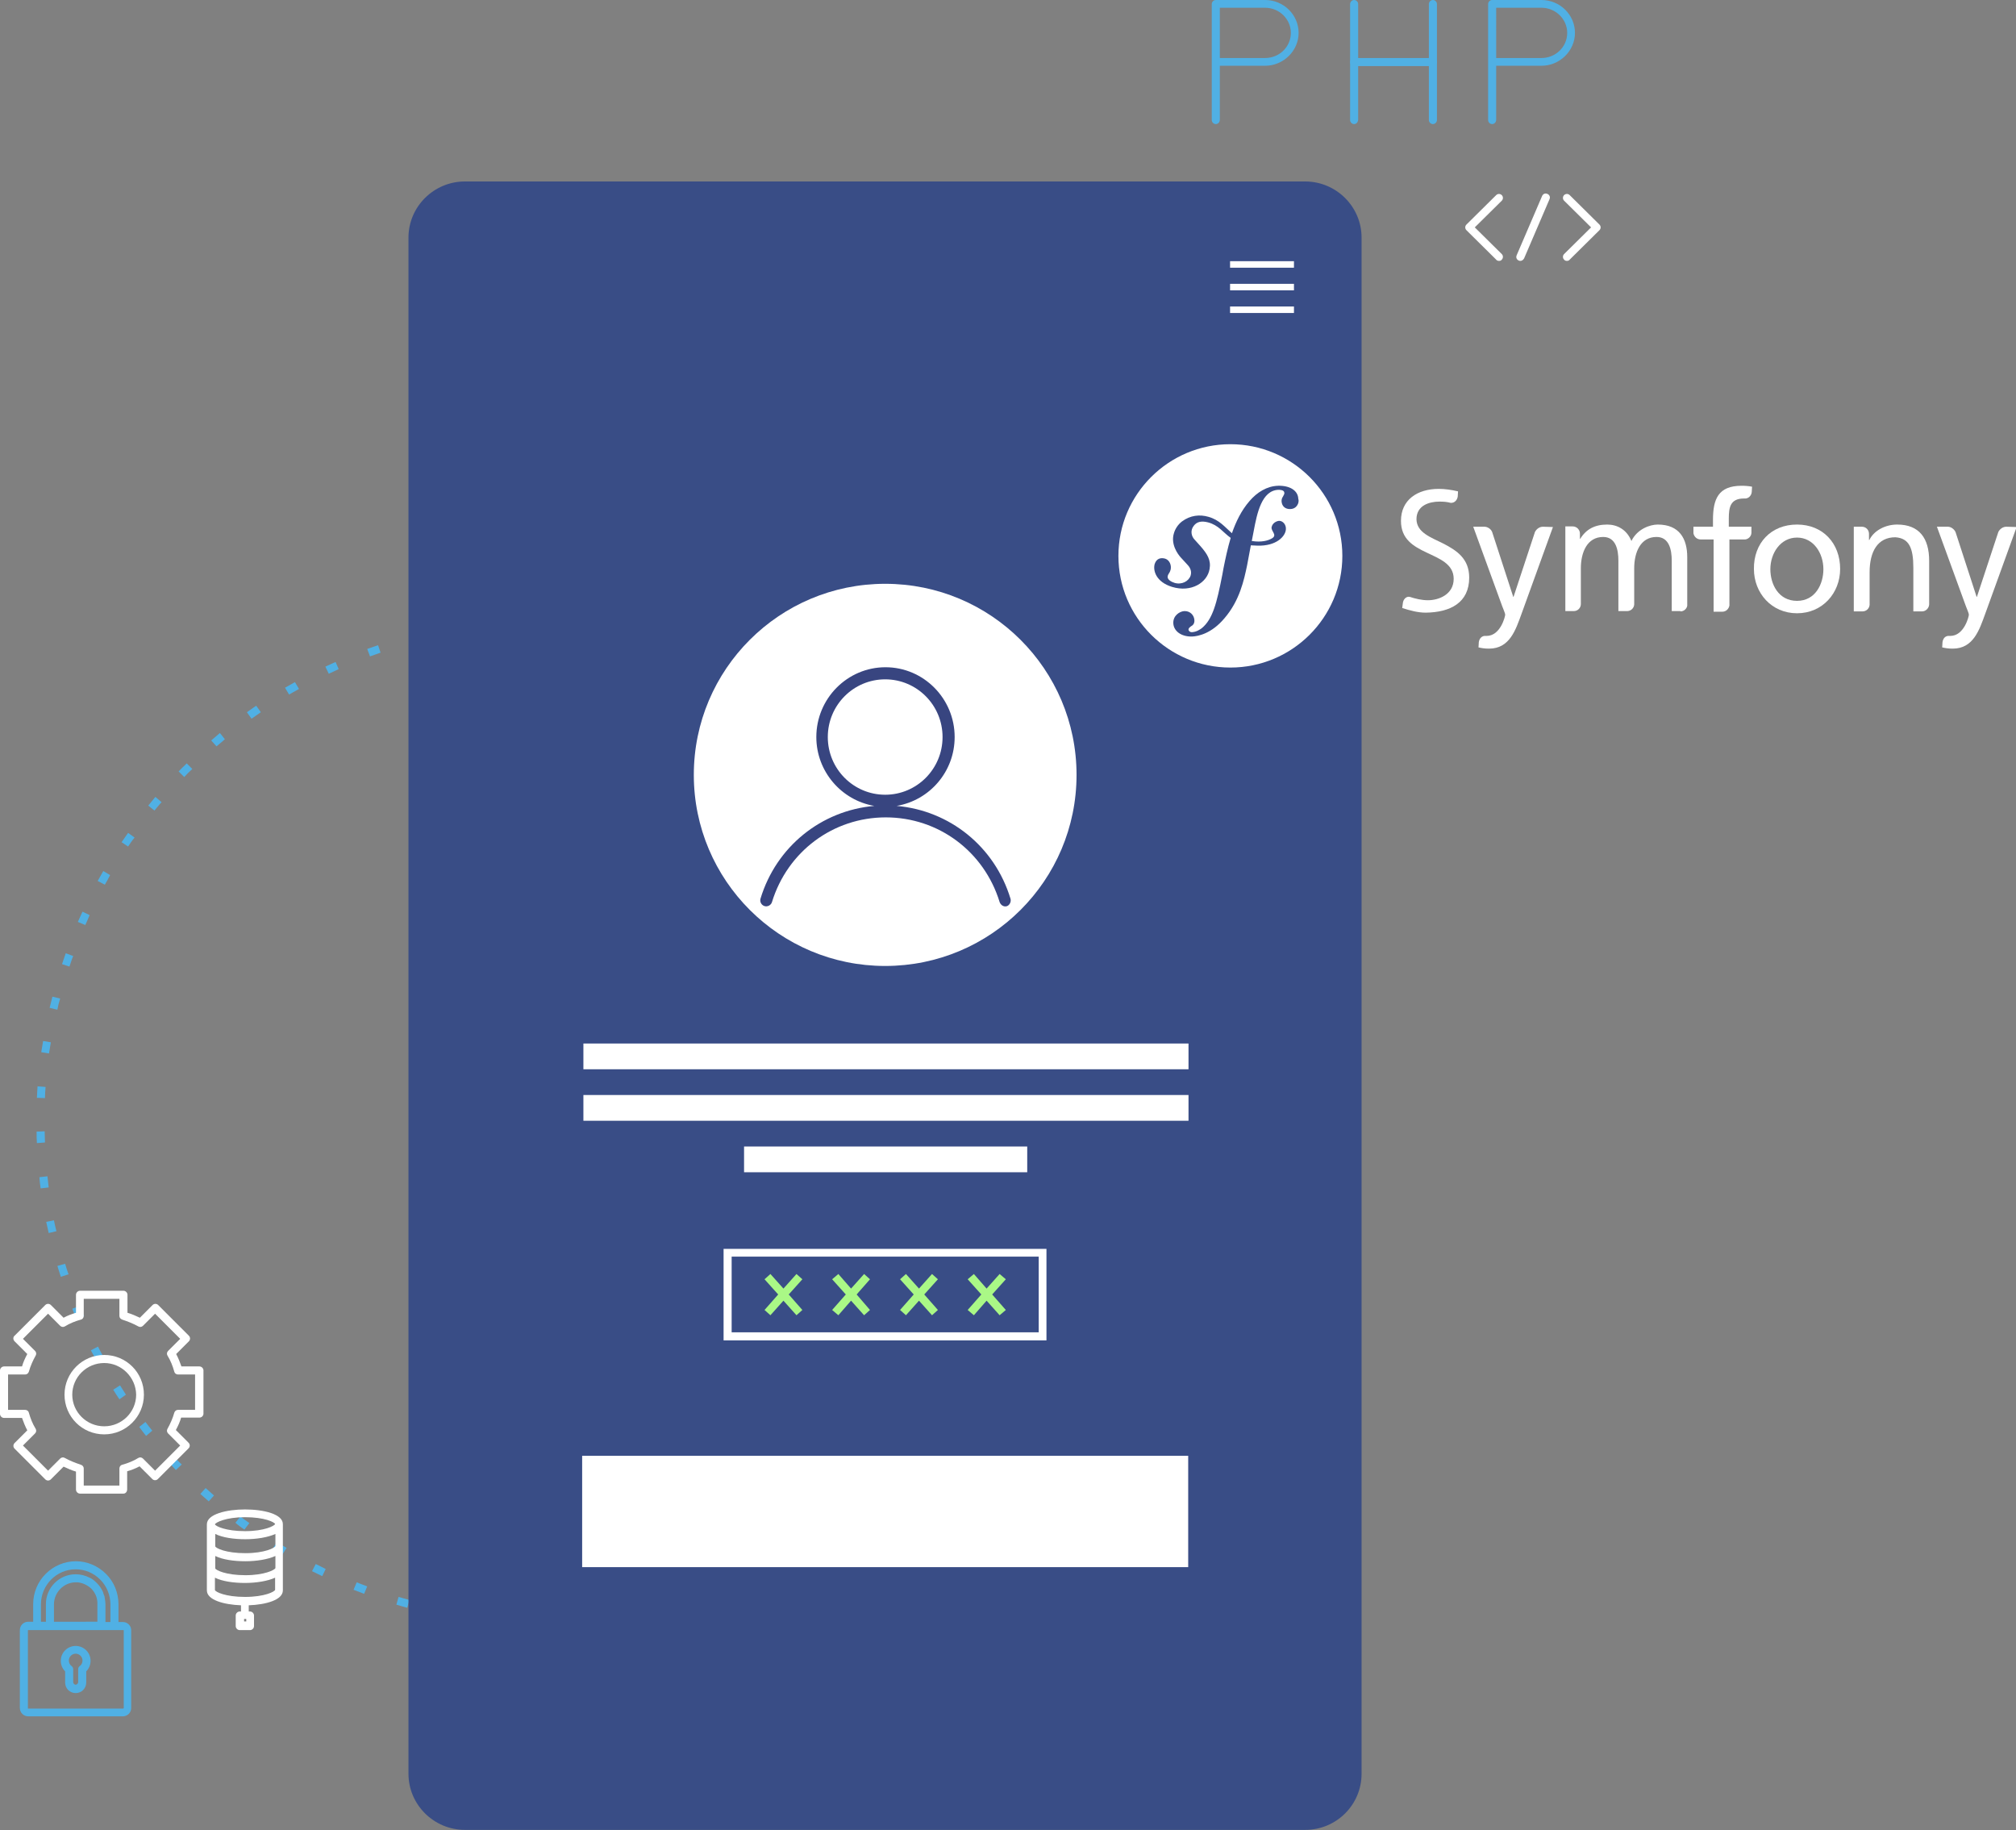 <?xml version="1.0" encoding="utf-8"?>
<!-- Generator: Adobe Illustrator 28.0.0, SVG Export Plug-In . SVG Version: 6.00 Build 0)  -->
<svg version="1.1" id="Calque_1" xmlns="http://www.w3.org/2000/svg" xmlns:xlink="http://www.w3.org/1999/xlink" x="0px" y="0px" width="650" height="590"
	 viewBox="0 0 650 590" style="enable-background:new 0 0 650 590;" xml:space="preserve">
<rect x="0" y="0" width="650" height="590" fill="#808080" stroke="none"/>
<style type="text/css">
	.st0{fill:#50B0E4;}
	.st1{fill:#394D86;}
	.st2{fill:#FFFFFF;}
	.st3{fill:#AAF886;}
	.st4{fill:#384580;}
</style>
<g>
	<path class="st0" d="M174.8,524.2h-0.4c-1.1,0-2.2,0-3.2,0l0.1-2.6c1.1,0,2.1,0,3.2,0h0.4V524.2z M185.8,523.8l-0.2-2.6
		c1.2-0.1,2.4-0.2,3.6-0.3l0.2,2.6C188.2,523.6,187,523.7,185.8,523.8z M160.2,523.5c-1.2-0.1-2.4-0.2-3.7-0.4l0.3-2.6
		c1.2,0.1,2.4,0.3,3.6,0.4L160.2,523.5z M200.3,522.1l-0.4-2.5c1.2-0.2,2.4-0.4,3.6-0.6l0.5,2.5
		C202.7,521.7,201.5,521.9,200.3,522.1z M145.6,521.6c-1.2-0.2-2.4-0.4-3.6-0.7l0.5-2.5c1.2,0.2,2.4,0.5,3.5,0.7L145.6,521.6z
		 M214.7,519.1l-0.6-2.5c1.2-0.3,2.3-0.6,3.5-0.9l0.7,2.5C217,518.4,215.9,518.8,214.7,519.1z M131.3,518.3c-1.2-0.3-2.4-0.7-3.5-1
		l0.7-2.5c1.2,0.3,2.3,0.7,3.5,1L131.3,518.3z M228.7,514.8l-0.9-2.4c1.1-0.4,2.3-0.8,3.4-1.2l0.9,2.4
		C231,514,229.8,514.4,228.7,514.8z M117.4,513.8c-1.1-0.4-2.3-0.9-3.4-1.3l1-2.4c1.1,0.4,2.2,0.9,3.4,1.3L117.4,513.8z
		 M242.3,509.3l-1.1-2.3c1.1-0.5,2.2-1,3.3-1.5l1.1,2.3C244.5,508.3,243.4,508.8,242.3,509.3z M103.9,508.1
		c-1.1-0.5-2.2-1.1-3.3-1.6l1.2-2.3c1.1,0.5,2.2,1.1,3.2,1.6L103.9,508.1z M255.3,502.6l-1.3-2.2c1-0.6,2.1-1.2,3.1-1.8l1.3,2.2
		C257.4,501.4,256.4,502,255.3,502.6z M91,501.2c-1-0.6-2.1-1.3-3.1-1.9l1.4-2.2c1,0.6,2,1.3,3.1,1.9L91,501.2z M267.7,494.8
		l-1.5-2.1c1-0.7,2-1.4,2.9-2.1l1.5,2.1C269.7,493.4,268.7,494.1,267.7,494.8z M78.8,493.1c-1-0.7-2-1.4-2.9-2.2l1.6-2
		c1,0.7,1.9,1.4,2.9,2.1L78.8,493.1z M279.3,485.9l-1.7-2c0.9-0.8,1.8-1.6,2.7-2.3l1.7,1.9C281.1,484.3,280.2,485.1,279.3,485.9z
		 M67.3,484c-0.9-0.8-1.8-1.6-2.7-2.4l1.7-1.9c0.9,0.8,1.8,1.6,2.7,2.4L67.3,484z M290,476l-1.8-1.8c0.8-0.9,1.7-1.7,2.5-2.6
		l1.9,1.8C291.7,474.2,290.9,475.1,290,476z M56.7,473.9c-0.8-0.9-1.7-1.8-2.5-2.7l1.9-1.7c0.8,0.9,1.6,1.8,2.5,2.6L56.7,473.9z
		 M299.8,465.1l-2-1.6c0.8-0.9,1.5-1.9,2.3-2.8l2,1.6C301.4,463.2,300.6,464.2,299.8,465.1z M47.1,462.9c-0.8-1-1.5-1.9-2.2-2.9
		l2-1.6c0.7,1,1.5,1.9,2.2,2.8L47.1,462.9z M308.6,453.4l-2.1-1.4c0.7-1,1.3-2,2-3l2.2,1.4C310,451.4,309.3,452.4,308.6,453.4z
		 M38.5,451.1c-0.7-1-1.3-2-2-3.1l2.2-1.4c0.6,1,1.3,2,1.9,3L38.5,451.1z M316.3,441l-2.2-1.3c0.6-1,1.2-2.1,1.7-3.2l2.3,1.2
		C317.5,438.9,316.9,439.9,316.3,441z M31,438.5c-0.6-1.1-1.1-2.2-1.7-3.2l2.3-1.2c0.5,1.1,1.1,2.1,1.7,3.2L31,438.5z M322.9,427.9
		l-2.3-1c0.5-1.1,1-2.2,1.4-3.3l2.4,1C323.9,425.7,323.4,426.8,322.9,427.9z M24.7,425.3c-0.5-1.1-0.9-2.2-1.4-3.4l2.4-0.9
		c0.4,1.1,0.9,2.2,1.4,3.3L24.7,425.3z M328.3,414.3l-2.4-0.8c0.4-1.1,0.8-2.3,1.1-3.4l2.5,0.8C329,412,328.7,413.2,328.3,414.3z
		 M19.6,411.6c-0.4-1.2-0.7-2.3-1.1-3.5l2.5-0.7c0.3,1.1,0.7,2.3,1.1,3.4L19.6,411.6z M332.4,400.3l-2.5-0.6
		c0.3-1.2,0.6-2.3,0.8-3.5l2.5,0.6C333,397.9,332.7,399.1,332.4,400.3z M15.7,397.5c-0.3-1.2-0.5-2.4-0.8-3.6l2.5-0.5
		c0.2,1.2,0.5,2.3,0.8,3.5L15.7,397.5z M335.2,385.9l-2.5-0.4c0.2-1.2,0.3-2.4,0.5-3.6l2.5,0.3C335.6,383.5,335.4,384.7,335.2,385.9
		z M13.1,383.1c-0.2-1.2-0.3-2.4-0.4-3.6l2.6-0.3c0.1,1.2,0.3,2.4,0.4,3.6L13.1,383.1z M336.8,371.4l-2.6-0.2
		c0.1-1.2,0.1-2.4,0.2-3.6l2.6,0.1C336.9,368.9,336.8,370.1,336.8,371.4z M11.9,368.5c-0.1-1.2-0.1-2.4-0.1-3.7l2.6-0.1
		c0,1.2,0.1,2.4,0.1,3.6L11.9,368.5z M334.4,356.8c0-1.2-0.1-2.4-0.2-3.6l2.6-0.1c0.1,1.2,0.1,2.4,0.2,3.7L334.4,356.8z M14.5,354
		l-2.6-0.1c0.1-1.2,0.1-2.4,0.2-3.7l2.6,0.2C14.6,351.6,14.5,352.8,14.5,354z M333.3,342.4c-0.1-1.2-0.3-2.4-0.5-3.6l2.5-0.4
		c0.2,1.2,0.3,2.4,0.5,3.6L333.3,342.4z M15.8,339.6l-2.5-0.4c0.2-1.2,0.4-2.4,0.6-3.6l2.5,0.4C16.2,337.3,16,338.4,15.8,339.6z
		 M330.9,328.2c-0.3-1.2-0.5-2.3-0.8-3.5l2.5-0.6c0.3,1.2,0.6,2.4,0.8,3.6L330.9,328.2z M18.5,325.5l-2.5-0.6
		c0.3-1.2,0.6-2.4,0.9-3.6l2.5,0.6C19,323.1,18.7,324.3,18.5,325.5z M327.2,314.3c-0.4-1.1-0.7-2.3-1.1-3.4l2.4-0.8
		c0.4,1.2,0.8,2.3,1.1,3.5L327.2,314.3z M22.4,311.6l-2.4-0.8c0.4-1.2,0.8-2.3,1.2-3.5l2.4,0.9C23.1,309.3,22.8,310.5,22.4,311.6z
		 M323.7,304.2c-0.4-1.1-0.9-2.2-1.3-3.3l2.4-1c0.5,1.1,0.9,2.3,1.4,3.4L323.7,304.2z M27.5,298.2l-2.4-1c0.5-1.1,1-2.2,1.5-3.3
		l2.3,1.1C28.5,296,28,297.1,27.5,298.2z M317.9,291c-0.5-1.1-1.1-2.2-1.6-3.2l2.3-1.2c0.6,1.1,1.1,2.2,1.7,3.3L317.9,291z
		 M33.8,285.2l-2.3-1.2c0.6-1.1,1.2-2.1,1.8-3.2l2.2,1.3C35,283.1,34.4,284.2,33.8,285.2z M311,278.4c-0.6-1-1.3-2-1.9-3.1l2.2-1.4
		c0.7,1,1.3,2.1,1.9,3.1L311,278.4z M41.3,272.9l-2.1-1.4c0.7-1,1.4-2,2.1-3l2.1,1.5C42.6,270.9,42,271.9,41.3,272.9z M303,266.4
		c-0.7-1-1.4-1.9-2.2-2.9l2-1.6c0.7,1,1.5,1.9,2.2,2.9L303,266.4z M49.8,261.3l-2-1.6c0.8-0.9,1.5-1.9,2.3-2.8l2,1.7
		C51.3,259.4,50.6,260.4,49.8,261.3z M293.9,255.3c-0.8-0.9-1.6-1.8-2.4-2.7l1.9-1.8c0.8,0.9,1.7,1.8,2.5,2.7L293.9,255.3z
		 M59.4,250.5l-1.8-1.8c0.8-0.9,1.7-1.7,2.6-2.6l1.8,1.8C61,248.8,60.2,249.6,59.4,250.5z M283.8,245c-0.9-0.8-1.8-1.6-2.7-2.4
		l1.7-1.9c0.9,0.8,1.8,1.6,2.7,2.5L283.8,245z M69.8,240.6l-1.7-1.9c0.9-0.8,1.9-1.6,2.8-2.4l1.6,2
		C71.7,239.1,70.7,239.8,69.8,240.6z M272.8,235.7c-0.9-0.7-1.9-1.5-2.9-2.2l1.5-2.1c1,0.7,2,1.5,2.9,2.2L272.8,235.7z M81.1,231.7
		l-1.5-2.1c1-0.7,2-1.4,3-2.1l1.5,2.1C83.1,230.3,82.1,231,81.1,231.7z M261.1,227.3c-1-0.7-2-1.3-3.1-1.9l1.3-2.2
		c1,0.6,2.1,1.3,3.1,1.9L261.1,227.3z M93.2,223.9l-1.3-2.2c1.1-0.6,2.1-1.2,3.2-1.8l1.3,2.2C95.3,222.7,94.3,223.3,93.2,223.9z
		 M248.6,220.1c-1.1-0.6-2.1-1.1-3.2-1.6l1.1-2.3c1.1,0.5,2.2,1.1,3.3,1.7L248.6,220.1z M106,217.2l-1.1-2.3c1.1-0.5,2.2-1,3.3-1.5
		l1,2.3C108.2,216.2,107.1,216.7,106,217.2z M235.6,214c-1.1-0.5-2.2-0.9-3.4-1.3l0.9-2.4c1.1,0.4,2.3,0.9,3.4,1.4L235.6,214z
		 M119.3,211.6l-0.9-2.4c1.1-0.4,2.3-0.8,3.5-1.2l0.8,2.4C121.5,210.8,120.4,211.2,119.3,211.6z M222,209.1c-1.1-0.4-2.3-0.7-3.5-1
		l0.7-2.5c1.2,0.3,2.3,0.7,3.5,1.1L222,209.1z M133,207.3l-0.7-2.5c1.2-0.3,2.4-0.6,3.6-0.9l0.6,2.5
		C135.4,206.7,134.2,207,133,207.3z M208.1,205.4c-1.2-0.3-2.4-0.5-3.5-0.7l0.5-2.5c1.2,0.2,2.4,0.5,3.6,0.7L208.1,205.4z
		 M147.1,204.2l-0.4-2.5c1.2-0.2,2.4-0.4,3.6-0.6l0.4,2.5C149.5,203.8,148.3,204,147.1,204.2z M193.8,203c-1.2-0.1-2.4-0.3-3.6-0.4
		l0.3-2.6c1.2,0.1,2.4,0.3,3.7,0.4L193.8,203z M161.4,202.4l-0.2-2.6c1.2-0.1,2.4-0.2,3.7-0.3l0.2,2.6
		C163.8,202.2,162.6,202.3,161.4,202.4z M179.5,201.9c-1.2,0-2.4-0.1-3.6-0.1l0-2.6c1.2,0,2.5,0,3.7,0.1L179.5,201.9z"/>
	<g>
		<path class="st1" d="M149.9,58.5h270.9c10,0,18.2,8.1,18.2,18.1v495.2c0,10-8.1,18.1-18.2,18.1H149.9c-10,0-18.2-8.1-18.2-18.1
			V76.6C131.7,66.6,139.9,58.5,149.9,58.5z"/>
	</g>
	<path class="st2" d="M396.6,84.2h20.6v2.1h-20.6V84.2z M396.6,91.5h20.6v2.1h-20.6V91.5z M396.6,98.8h20.6v2.1h-20.6V98.8z"/>
	<rect x="187.7" y="469.3" class="st2" width="195.4" height="35.9"/>
	<g>
		<rect x="188.1" y="336.4" class="st2" width="195.1" height="8.3"/>
		<rect x="239.9" y="369.6" class="st2" width="91.3" height="8.3"/>
		<rect x="188.1" y="353" class="st2" width="195.1" height="8.3"/>
	</g>
	<g>
		<path class="st2" d="M39.8,481.5h-14c-0.7,0-1.3-0.6-1.3-1.3v-5.8c-1.4-0.4-2.7-1-4-1.6l-4.1,4.1c-0.5,0.5-1.3,0.5-1.8,0L4.7,467
			c-0.5-0.5-0.5-1.3,0-1.8l4.1-4.1c-0.7-1.3-1.2-2.6-1.7-4H1.3c-0.7,0-1.3-0.6-1.3-1.3v-14c0-0.7,0.6-1.3,1.3-1.3h5.8
			c0.4-1.4,1-2.7,1.7-4l-4.1-4.1c-0.2-0.2-0.4-0.6-0.4-0.9c0-0.3,0.1-0.7,0.4-0.9l9.9-9.9c0.5-0.5,1.3-0.5,1.8,0l4.1,4.1
			c1.3-0.7,2.6-1.2,4-1.6v-5.8c0-0.7,0.6-1.3,1.3-1.3h14c0.7,0,1.3,0.6,1.3,1.3v5.8c1.4,0.4,2.7,1,4,1.6l4.1-4.1
			c0.5-0.5,1.3-0.5,1.8,0l9.9,9.9c0.5,0.5,0.5,1.3,0,1.8l-4.1,4.1c0.7,1.3,1.2,2.6,1.7,4h5.8c0.7,0,1.3,0.6,1.3,1.3v13.8
			c0,0.2,0,0.4-0.1,0.6c-0.2,0.5-0.7,0.8-1.2,0.8h-5.9c-0.4,1.4-1,2.7-1.7,4l4.1,4.1c0.5,0.5,0.5,1.3,0,1.8l-9.9,9.9
			c-0.5,0.5-1.3,0.5-1.8,0l-4.1-4.1c-1.3,0.7-2.6,1.2-4,1.6v5.8C41,480.9,40.5,481.5,39.8,481.5z M27.1,478.9h11.4v-5.5
			c0-0.6,0.4-1.1,0.9-1.2c1.8-0.5,3.6-1.2,5.2-2.2c0.5-0.3,1.1-0.2,1.5,0.2l3.9,3.9l8.1-8.1l-3.9-3.9c-0.4-0.4-0.5-1-0.2-1.5
			c0.9-1.6,1.7-3.4,2.2-5.2c0.2-0.6,0.7-0.9,1.2-0.9h5.5v-11.4h-5.5c-0.6,0-1.1-0.4-1.2-0.9c-0.5-1.8-1.2-3.6-2.2-5.2
			c-0.3-0.5-0.2-1.1,0.2-1.5l3.9-3.9l-8.1-8.1l-3.9,3.9c-0.4,0.4-1,0.5-1.5,0.2c-1.6-0.9-3.4-1.6-5.2-2.2c-0.6-0.2-0.9-0.7-0.9-1.2
			v-5.5H27v5.5c0,0.6-0.4,1.1-0.9,1.2c-1.8,0.5-3.6,1.2-5.2,2.2c-0.5,0.3-1.1,0.2-1.5-0.2l-3.9-3.9l-8.1,8.1l3.9,3.9
			c0.4,0.4,0.5,1,0.2,1.5c-0.9,1.6-1.7,3.4-2.2,5.2c-0.2,0.6-0.7,0.9-1.2,0.9H2.6v11.4h5.5c0.6,0,1.1,0.4,1.2,0.9
			c0.5,1.8,1.2,3.6,2.2,5.2c0.3,0.5,0.2,1.1-0.2,1.5l-3.9,3.9l8.1,8.1l3.9-3.9c0.4-0.4,1-0.5,1.5-0.2c1.6,0.9,3.4,1.6,5.2,2.2
			c0.6,0.2,0.9,0.7,0.9,1.2V478.9z"/>
		<path class="st2" d="M33.6,462.4c-7.1,0-12.8-5.7-12.8-12.8c0-7.1,5.8-12.8,12.8-12.8c7.1,0,12.8,5.7,12.8,12.8
			C46.4,456.7,40.6,462.4,33.6,462.4z M33.6,439.4c-5.7,0-10.3,4.6-10.3,10.2c0,5.6,4.6,10.2,10.3,10.2c5.7,0,10.3-4.6,10.3-10.2
			C43.8,444,39.2,439.4,33.6,439.4z"/>
	</g>
	<g>
		<path class="st2" d="M483.3,84.1c-0.3,0-0.7-0.1-0.9-0.4l-9.6-9.5c-0.5-0.5-0.5-1.3,0-1.8l9.6-9.5c0.5-0.5,1.3-0.5,1.8,0
			c0.5,0.5,0.5,1.3,0,1.8l-8.7,8.6l8.7,8.6c0.5,0.5,0.5,1.3,0,1.8C484,84,483.7,84.1,483.3,84.1z"/>
		<path class="st2" d="M505.2,84.1c-0.3,0-0.7-0.1-0.9-0.4c-0.5-0.5-0.5-1.3,0-1.8l8.7-8.6l-8.7-8.6c-0.5-0.5-0.5-1.3,0-1.8
			c0.5-0.5,1.3-0.5,1.8,0l9.6,9.5c0.5,0.5,0.5,1.3,0,1.8l-9.6,9.5C505.9,84,505.5,84.1,505.2,84.1z"/>
		<path class="st2" d="M490.2,84.1c-0.2,0-0.3,0-0.5-0.1c-0.7-0.3-1-1-0.7-1.7l8.2-19.1c0.3-0.7,1-1,1.7-0.7c0.7,0.3,1,1,0.7,1.7
			l-8.2,19.1C491.1,83.8,490.7,84.1,490.2,84.1z"/>
	</g>
	<path class="st2" d="M79,486.6c-5.9,0-12.3,1.5-12.3,4.8v7.1v7.1v7.1c0,3.1,5.5,4.6,11,4.8v2h-0.4c-0.7,0-1.3,0.6-1.3,1.3v3.4
		c0,0.7,0.6,1.3,1.3,1.3h3.3c0.7,0,1.3-0.6,1.3-1.3v-3.4c0-0.7-0.6-1.3-1.3-1.3h-0.4v-2c5.5-0.2,11-1.7,11-4.8v-7.1v-7.1v-7.1
		C91.3,488.1,85,486.6,79,486.6z M79.4,522.7h-0.7v-0.8h0.7V522.7z M88.8,505.5c-0.2,0.6-3.5,2.3-9.7,2.3s-9.5-1.6-9.7-2.2v-4
		c2.4,1.2,6.1,1.7,9.7,1.7c3.6,0,7.3-0.6,9.7-1.7L88.8,505.5z M88.8,498.4c-0.2,0.6-3.5,2.3-9.7,2.3c-6.3,0-9.5-1.6-9.7-2.2v-4
		c2.4,1.2,6.1,1.7,9.7,1.7c3.6,0,7.3-0.6,9.7-1.7L88.8,498.4z M79,489.1c6.3,0,9.5,1.6,9.7,2.2c-0.2,0.6-3.5,2.3-9.7,2.3
		c-6.2,0-9.5-1.6-9.7-2.2v0C69.5,490.8,72.8,489.1,79,489.1z M79,514.8c-6.3,0-9.5-1.6-9.7-2.2v-4c2.4,1.2,6.1,1.7,9.7,1.7
		c3.6,0,7.3-0.6,9.7-1.7l0,3.9C88.6,513.1,85.3,514.8,79,514.8z"/>
	<path class="st0" d="M462,21.3h-25.4c-0.7,0-1.3-0.6-1.3-1.3c0-0.7,0.6-1.3,1.3-1.3H462c0.7,0,1.3,0.6,1.3,1.3
		C463.3,20.7,462.7,21.3,462,21.3z"/>
	<g>
		<path class="st0" d="M462,40c-0.7,0-1.3-0.6-1.3-1.3V1.3c0-0.7,0.6-1.3,1.3-1.3s1.3,0.6,1.3,1.3v37.4C463.3,39.4,462.7,40,462,40z
			"/>
		<path class="st0" d="M436.6,40c-0.7,0-1.3-0.6-1.3-1.3V1.3c0-0.7,0.6-1.3,1.3-1.3s1.3,0.6,1.3,1.3v37.4
			C437.8,39.4,437.3,40,436.6,40z"/>
		<path class="st0" d="M392,40c-0.7,0-1.3-0.6-1.3-1.3V1.3c0-0.7,0.6-1.3,1.3-1.3h15.9c6,0,10.8,4.8,10.8,10.6s-4.9,10.6-10.8,10.6
			h-14.6v17.4C393.3,39.4,392.7,40,392,40z M393.3,18.7h14.6c4.6,0,8.3-3.6,8.3-8.1c0-4.4-3.7-8.1-8.3-8.1h-14.6V18.7z"/>
		<path class="st0" d="M481.1,40c-0.7,0-1.3-0.6-1.3-1.3V1.3c0-0.7,0.6-1.3,1.3-1.3H497c6,0,10.8,4.8,10.8,10.6s-4.9,10.6-10.8,10.6
			h-14.6v17.4C482.4,39.4,481.8,40,481.1,40z M482.4,18.7H497c4.6,0,8.3-3.6,8.3-8.1c0-4.4-3.7-8.1-8.3-8.1h-14.6V18.7z"/>
	</g>
	<g>
		<path class="st0" d="M39.7,522.9h-1.5v-5.7c0-3.7-1.4-7.2-4-9.8c-2.6-2.6-6.1-4.1-9.7-4.1c-7.6,0-13.8,6.2-13.8,13.8v5.7H9.1
			c-1.5,0-2.7,1.2-2.7,2.7v25.1c0,1.5,1.2,2.7,2.7,2.7h30.5c1.5,0,2.7-1.2,2.7-2.7v-25.1C42.3,524.1,41.1,522.9,39.7,522.9z
			 M13.2,517.2c0-6.2,5-11.3,11.2-11.3c3,0,5.8,1.2,7.9,3.3c2.1,2.1,3.3,5,3.3,8v5.7H34v-5.7c0-0.6-0.1-1.3-0.2-1.9
			c0-0.2-0.1-0.4-0.1-0.6c0-0.1,0-0.2-0.1-0.3c-0.1-0.2-0.1-0.3-0.2-0.5c0-0.1-0.1-0.2-0.1-0.4c0-0.1-0.1-0.2-0.1-0.3
			c-0.5-1.1-1.1-2-2-2.9c-0.7-0.7-1.4-1.3-2.3-1.7c-1.4-0.7-2.9-1.1-4.5-1.1c-5.3,0-9.6,4.3-9.6,9.6v5.7h-1.6V517.2z M17.4,522.9
			v-5.7c0-3.9,3.2-7.1,7-7.1c0.2,0,0.5,0,0.7,0c1.6,0.2,3.1,0.9,4.3,2c1,1,1.7,2.3,1.9,3.6c0.1,0.5,0.1,0.9,0.1,1.4v5.7H17.4z
			 M39.8,550.7c0,0.1,0,0.1-0.1,0.1H9.1c-0.1,0-0.1,0-0.1-0.1v-25.1c0-0.1,0-0.1,0.1-0.1h2.8h4.2h16.7h4.2h2.8c0.1,0,0.1,0,0.1,0.1
			V550.7z"/>
		<path class="st0" d="M24.4,530.6c-2.6,0-4.8,2.1-4.8,4.8c0,1.3,0.5,2.5,1.4,3.4v3.6c0,1.9,1.5,3.4,3.4,3.4c1.9,0,3.4-1.5,3.4-3.4
			v-3.6c0.9-0.9,1.4-2.1,1.4-3.4C29.2,532.7,27,530.6,24.4,530.6z M25.7,537.1c-0.3,0.2-0.5,0.6-0.5,1v4.2c0,0.4-0.4,0.8-0.8,0.8
			c-0.4,0-0.8-0.4-0.8-0.8v-4.2c0-0.4-0.2-0.8-0.5-1c-0.6-0.4-0.9-1.1-0.9-1.8c0-1.2,1-2.2,2.2-2.2c1.2,0,2.2,1,2.2,2.2
			C26.6,536,26.3,536.7,25.7,537.1z"/>
	</g>
	<g>
		<path class="st2" d="M337.4,432.1H233.3v-29.5h104.1V432.1z M235.9,429.5h99v-24.4h-99V429.5z"/>
		<g>
			<polygon class="st3" points="258.7,412.4 256.8,410.7 252.6,415.4 248.4,410.7 246.5,412.4 250.9,417.3 246.5,422.3 248.4,424 
				252.6,419.3 256.8,424 258.7,422.3 254.3,417.3 			"/>
			<polygon class="st3" points="280.5,412.4 278.6,410.7 274.4,415.4 270.3,410.7 268.3,412.4 272.7,417.3 268.3,422.3 270.3,424 
				274.4,419.3 278.6,424 280.5,422.3 276.2,417.3 			"/>
			<polygon class="st3" points="302.4,412.4 300.5,410.7 296.3,415.4 292.1,410.7 290.2,412.4 294.6,417.3 290.2,422.3 292.1,424 
				296.3,419.3 300.5,424 302.4,422.3 298,417.3 			"/>
			<polygon class="st3" points="324.3,412.4 322.3,410.7 318.1,415.4 314,410.7 312,412.4 316.4,417.3 312,422.3 314,424 
				318.1,419.3 322.3,424 324.3,422.3 319.9,417.3 			"/>
		</g>
	</g>
	<g>
		<ellipse class="st2" cx="285.4" cy="249.8" rx="61.7" ry="61.6"/>
		<path class="st4" d="M325.8,289.7c-5.1-16.8-19.6-28.4-36.7-29.9c10.6-1.8,18.7-11,18.7-22.2c0-12.4-10-22.5-22.3-22.5
			c-12.3,0-22.3,10.1-22.3,22.5c0,11.1,8.1,20.4,18.7,22.2c-17.1,1.5-31.6,13.1-36.7,29.9c-0.3,1,0.3,2.1,1.3,2.4
			c1,0.3,2.1-0.3,2.4-1.3c5-16.3,19.7-27.3,36.7-27.3c17,0,31.7,11,36.7,27.3c0.3,0.8,1,1.4,1.8,1.4h0c0.2,0,0.4,0,0.6-0.1
			C325.5,291.8,326.1,290.7,325.8,289.7z M266.9,237.6c0-10.3,8.3-18.6,18.5-18.6c10.2,0,18.5,8.3,18.5,18.6
			c0,10.3-8.3,18.6-18.5,18.6C275.2,256.2,266.9,247.9,266.9,237.6z"/>
	</g>
	<g>
		<path class="st2" d="M396.7,143.2c-19.9,0-36.1,16.1-36.1,36s16.2,36,36.1,36c19.9,0,36.1-16.1,36.1-36S416.6,143.2,396.7,143.2z
			 M416.1,164.1c-1.7,0.1-2.8-0.9-2.9-2.5c0-0.6,0.1-1,0.5-1.6c0.4-0.7,0.4-0.8,0.4-1.1c0-1-1.5-1-1.9-1c-5.4,0.2-6.9,7.5-8,13.4
			l-0.6,3.1c3.1,0.5,5.3-0.1,6.6-0.9c1.7-1.1-0.5-2.3-0.2-3.6c0.3-1.3,1.5-1.9,2.4-2c1.3,0,2.3,1.3,2.2,2.7
			c-0.1,2.3-3.1,5.5-9.2,5.3c-0.7,0-1.4-0.1-2.1-0.1l-1.2,6.4c-1,4.8-2.4,11.4-7.3,17.1c-4.2,5-8.5,5.8-10.4,5.9
			c-3.6,0.1-6-1.8-6.1-4.3c-0.1-2.5,2.1-3.8,3.5-3.9c1.9-0.1,3.2,1.3,3.3,2.9c0.1,1.3-0.7,1.8-1.1,2c-0.3,0.3-0.8,0.5-0.8,1.1
			c0,0.2,0.3,0.8,1.1,0.8c1.5-0.1,2.5-0.8,3.2-1.3c3.5-2.9,4.8-8,6.6-17.2l0.4-2.2c0.6-3,1.3-6.3,2.3-9.7c-2.5-1.8-3.9-4.1-7.3-5
			c-2.3-0.6-3.7-0.1-4.6,1.1c-1.2,1.5-0.8,3.4,0.3,4.5l1.8,2c2.3,2.6,3.5,4.6,3,7.4c-0.7,4.4-5.9,7.7-12.1,5.8
			c-5.2-1.6-6.2-5.3-5.6-7.4c0.6-1.8,2-2.1,3.4-1.7c1.5,0.5,2.1,2.3,1.7,3.7c-0.1,0.1-0.1,0.4-0.3,0.7c-0.2,0.4-0.5,0.7-0.6,1.2
			c-0.3,1.1,1.2,1.9,2.2,2.2c2.3,0.7,4.6-0.5,5.2-2.4c0.5-1.7-0.6-3-1-3.4l-2.2-2.4c-1-1.1-3.3-4.3-2.2-7.8c0.4-1.4,1.3-2.8,2.6-3.8
			c2.7-2,5.7-2.3,8.5-1.5c3.6,1,5.4,3.4,7.6,5.3c1.3-3.7,3-7.3,5.7-10.4c2.4-2.8,5.6-4.8,9.2-4.9c3.7-0.1,6.4,1.5,6.5,4.2
			C419,161.8,418.3,164,416.1,164.1L416.1,164.1z"/>
		<path class="st2" d="M579.4,169.1c8.3,0,13.9,6,13.9,14.3c0,7.8-5.7,14.3-13.9,14.3c-8.2,0-13.9-6.5-13.9-14.3
			C565.4,175.1,571,169.1,579.4,169.1z M579.4,193.7c5.9,0,8.5-5.4,8.5-10.2c0-5.2-3.2-10.2-8.5-10.2s-8.6,5-8.6,10.2
			C570.8,188.3,573.4,193.7,579.4,193.7z"/>
		<path class="st2" d="M564.7,171.7v-1.9h-7.3v-2.6c0-3.7,0.5-6.5,4.9-6.5c0.1,0,0.2,0,0.2,0c0,0,0,0,0,0c1.2,0.1,2.2-0.9,2.3-2.1
			l0.1-1.7c-1-0.2-2.1-0.3-3.4-0.3c-7.5,0-9.2,4.3-9.2,11v2.2H546v2.1c0.2,1.1,1.1,2,2.3,2c0,0,0,0,0,0h4.2v23.3h2.8
			c1.2,0,2.1-0.9,2.3-2v-21.3h5.1C563.7,173.8,564.7,172.9,564.7,171.7L564.7,171.7z"/>
		<path class="st2" d="M497.5,169.8C497.5,169.8,497.5,169.8,497.5,169.8c-1.1,0-2.1,0.7-2.6,1.7l-6.9,20.9h-0.1l-6.8-20.9
			c-0.4-1-1.5-1.7-2.5-1.7c0,0,0,0,0,0H475l9.3,25.5c0.3,0.9,1,2.3,1,2.9c0,0.5-1.5,6.8-6,6.8c-0.1,0-0.2,0-0.3,0
			c-1.1-0.1-2,0.7-2.2,2l-0.1,1.7c0.9,0.2,1.8,0.4,3.4,0.4c6.7,0,8.6-6.1,10.5-11.3l10.1-27.9L497.5,169.8L497.5,169.8z"/>
		<path class="st2" d="M465.5,175.3c-4.2-2.1-8.7-3.6-8.8-7.9c0-4.5,4.2-5.7,7.4-5.7c0,0,0,0,0,0c1.4,0,2.5,0.1,3.6,0.4c0,0,0,0,0,0
			c1.2,0.1,2.1-0.8,2.3-2l0.1-1.7c-2.1-0.5-4.3-0.8-6.2-0.8c-7,0-12.2,3.6-12.2,10.3c0,5.9,4,8.2,8.2,10.2c4.2,2,8.8,3.7,8.8,8.5
			c0,5.1-4.9,6.9-8.3,6.9c-2,0-4.1-0.5-5.9-1.1c-1.1-0.2-2.1,0.8-2.2,2.1l-0.2,1.5c2.5,0.8,5,1.5,7.6,1.5h0c7.9-0.1,14-3.2,14-11.3
			C473.7,180.1,469.7,177.5,465.5,175.3L465.5,175.3z"/>
		<path class="st2" d="M541.8,197.1c1.1,0,2-0.8,2.2-1.8v-15.7c0-5.9-2.5-10.5-9.5-10.5c-2.5,0-6.6,1.4-8.5,5.3
			c-1.5-3.7-4.6-5.3-7.8-5.3c-4,0-6.8,1.5-8.7,4.6h-0.1v-1.7c0-1.2-1-2.3-2.3-2.3c0,0,0,0,0,0h-2.4v27.3h2.7c1.3,0,2.3-1,2.3-2.3
			c0,0,0-0.1,0-0.1v-11.4c0-5.1,2-10.1,7.2-10.1c4.1,0,4.9,4.2,4.9,7.6v16.3h2.8c1.2,0,2.2-0.9,2.3-2.1v-11.7c0-5.1,2-10.1,7.2-10.1
			c4.1,0,4.9,4.2,4.9,7.6v16.3H541.8L541.8,197.1z"/>
		<path class="st2" d="M619.7,197.1c1.2,0,2.2-1,2.3-2.2v-14.1c0-7.3-3.2-11.7-10.3-11.7c-3.8,0-7.5,1.9-9,5h-0.1v-2
			c0-1.3-1-2.3-2.3-2.3c0,0,0,0,0,0h-2.6v27.3h2.8c1.2,0,2.2-0.9,2.3-2.1v-10.5c0-6.7,2.6-11.3,8.3-11.3c4.4,0.3,5.8,3.4,5.8,9.8
			v14.1L619.7,197.1L619.7,197.1z"/>
		<path class="st2" d="M646.9,169.8C646.9,169.8,646.9,169.8,646.9,169.8c-1.1,0-2.1,0.7-2.6,1.7l-6.9,20.9h-0.1l-6.8-20.9
			c-0.5-1-1.5-1.7-2.5-1.7c0,0,0,0,0,0h-3.5l9.3,25.5c0.3,0.9,1,2.3,1,2.9c0,0.5-1.5,6.8-6,6.8c-0.1,0-0.2,0-0.3,0
			c-1.2-0.1-2,0.7-2.2,2l-0.1,1.7c0.9,0.2,1.8,0.4,3.4,0.4c6.7,0,8.6-6.1,10.5-11.3l10.1-27.9L646.9,169.8L646.9,169.8z"/>
	</g>
</g>
</svg>
